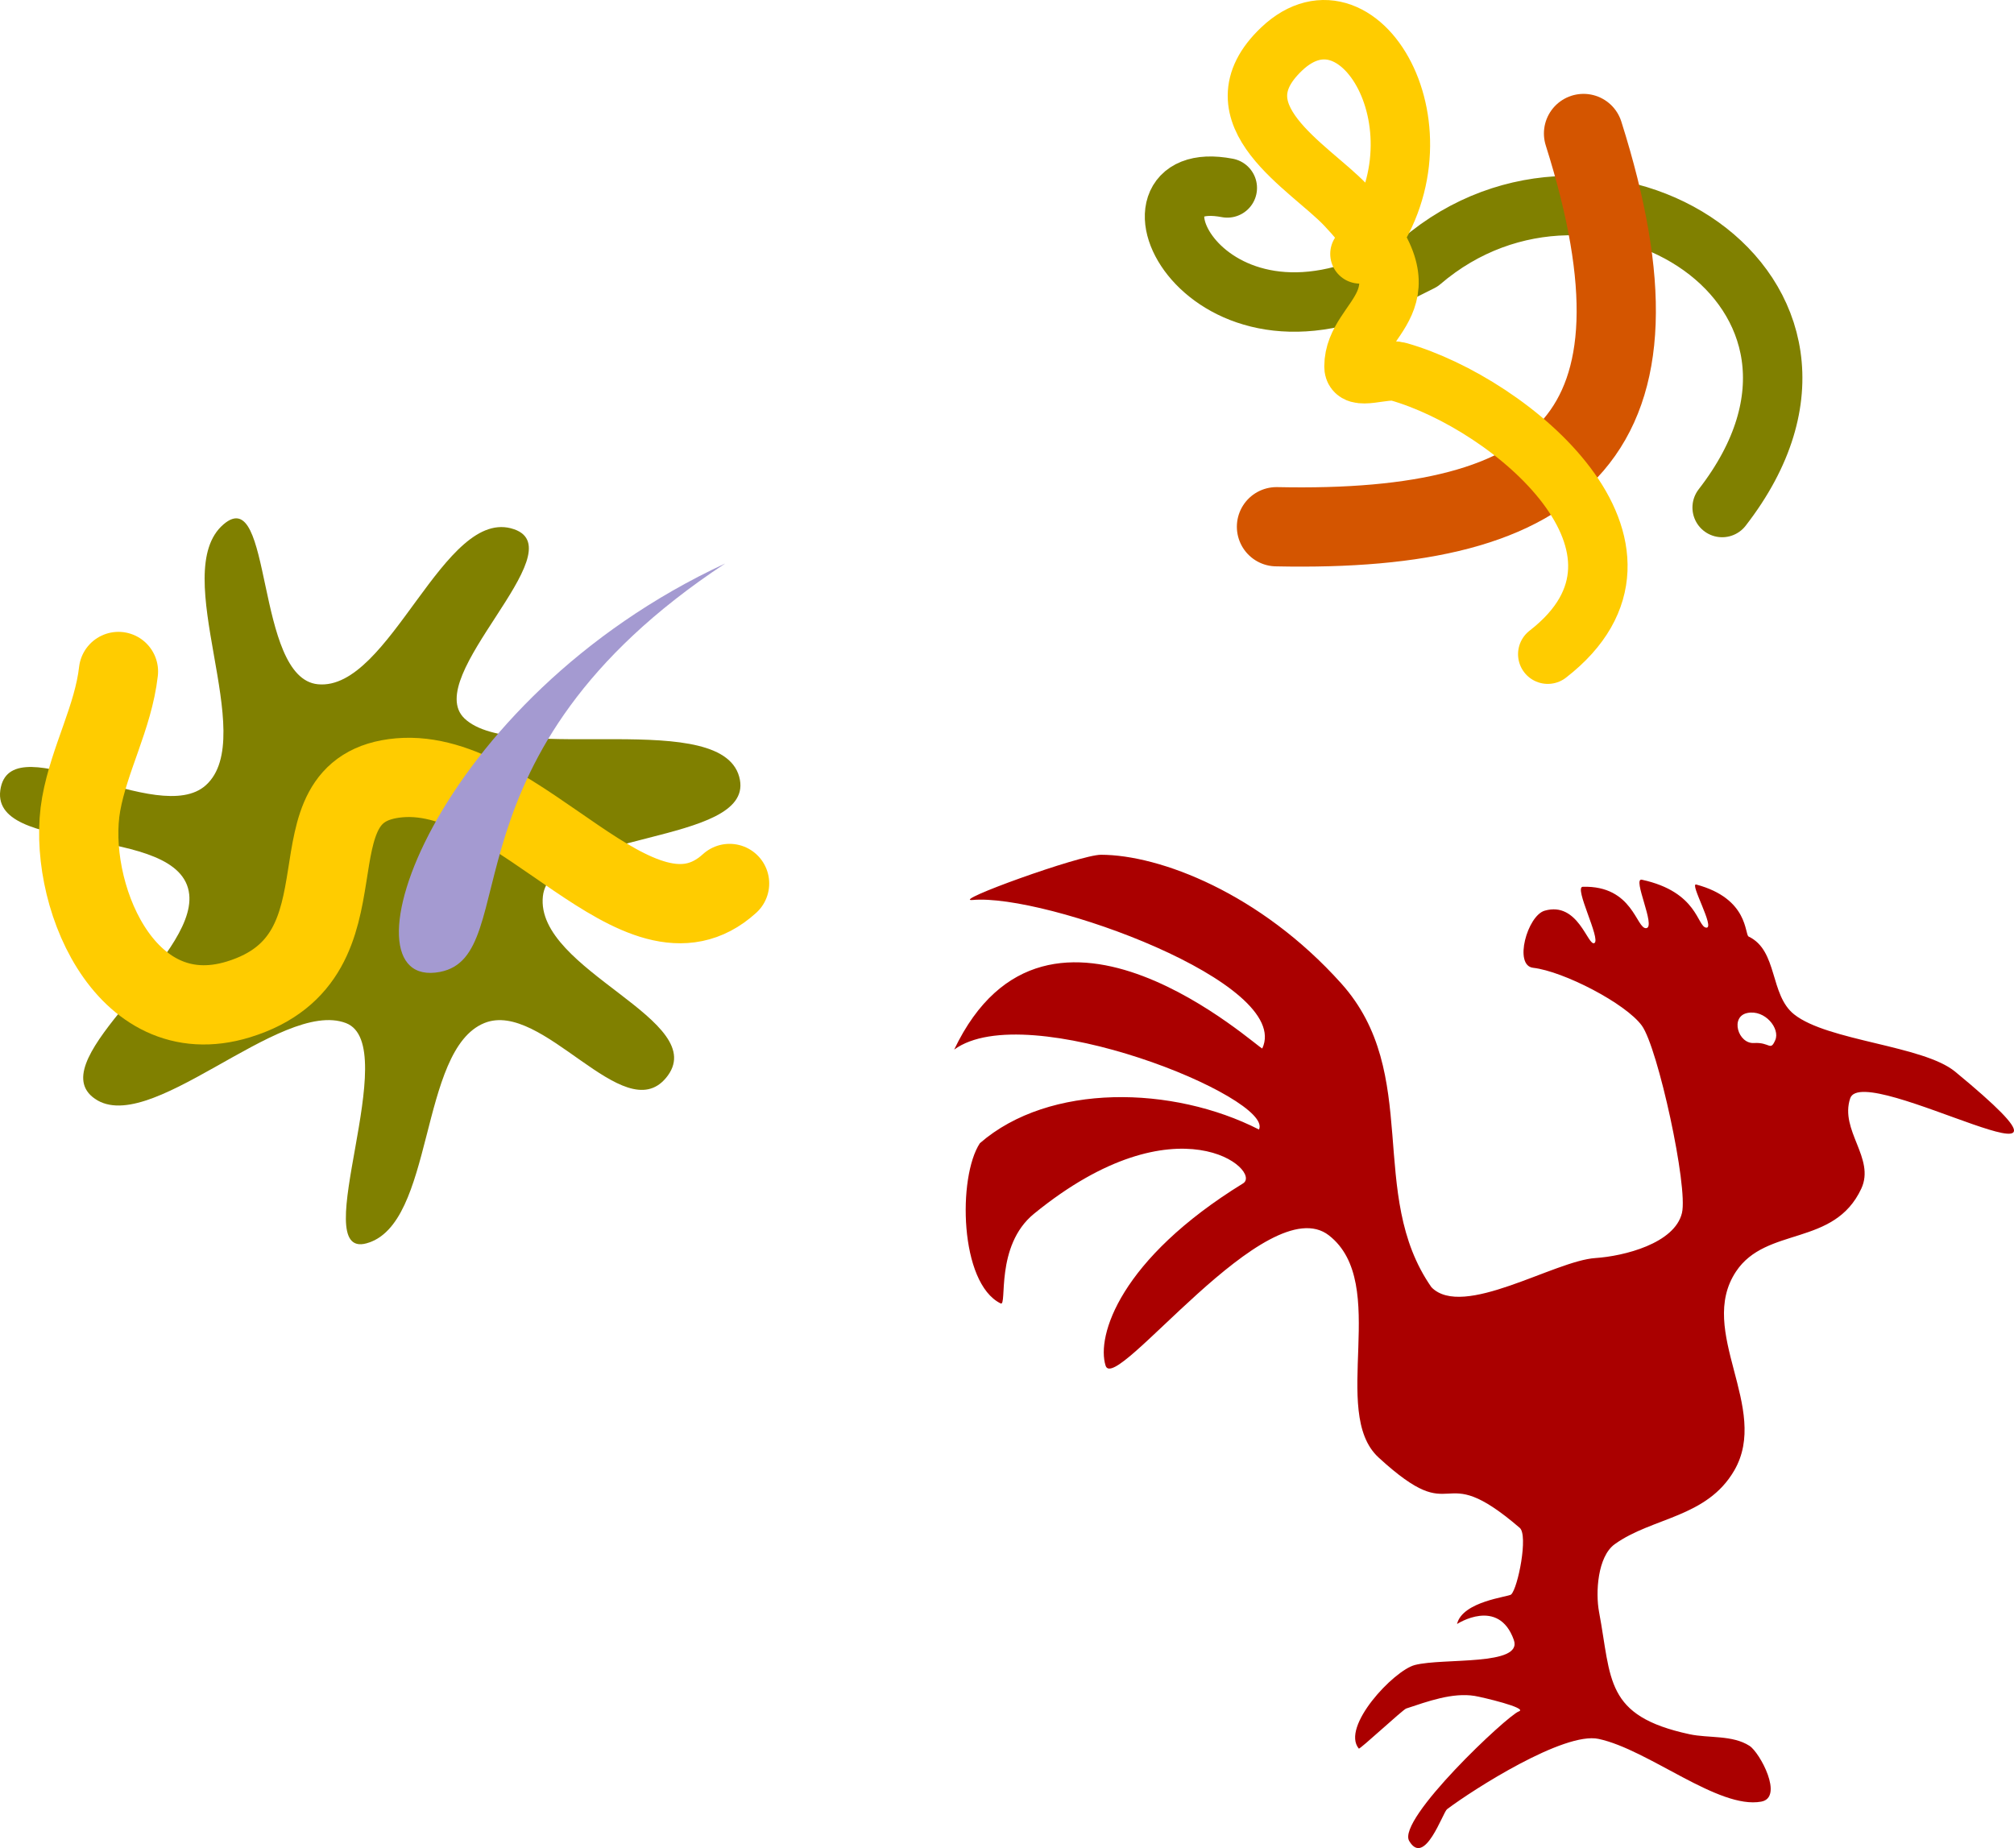 <?xml version="1.0" encoding="UTF-8" standalone="no"?>
<!-- Created with Inkscape (http://www.inkscape.org/) -->
<svg xmlns:dc="http://purl.org/dc/elements/1.1/" xmlns:cc="http://creativecommons.org/ns#" xmlns:rdf="http://www.w3.org/1999/02/22-rdf-syntax-ns#" xmlns:svg="http://www.w3.org/2000/svg" xmlns="http://www.w3.org/2000/svg" xmlns:sodipodi="http://sodipodi.sourceforge.net/DTD/sodipodi-0.dtd" xmlns:inkscape="http://www.inkscape.org/namespaces/inkscape" width="508.278" height="466.412" id="svg2999" sodipodi:version="0.32" inkscape:version="0.46+devel" sodipodi:docname="Originals.svg" inkscape:output_extension="org.inkscape.output.svg.inkscape" version="1.0">
<defs id="defs3001">
<inkscape:perspective sodipodi:type="inkscape:persp3d" inkscape:vp_x="0 : 526.18109 : 1" inkscape:vp_y="0 : 1000 : 0" inkscape:vp_z="744.09448 : 526.18109 : 1" inkscape:persp3d-origin="372.04724 : 350.78739 : 1" id="perspective3007" />
<inkscape:perspective id="perspective3000" inkscape:persp3d-origin="0.5 : 0.33333333 : 1" inkscape:vp_z="1 : 0.5 : 1" inkscape:vp_y="0 : 1000 : 0" inkscape:vp_x="0 : 0.5 : 1" sodipodi:type="inkscape:persp3d" />
</defs>
<sodipodi:namedview id="base" pagecolor="#ffffff" bordercolor="#666666" borderopacity="1.0" inkscape:pageopacity="0.0" inkscape:pageshadow="2" inkscape:zoom="1" inkscape:cx="252.31998" inkscape:cy="222.34485" inkscape:document-units="px" inkscape:current-layer="layer1" showgrid="false" inkscape:showpageshadow="false" inkscape:window-width="1920" inkscape:window-height="1140" inkscape:window-x="-5" inkscape:window-y="-3" />
<g inkscape:label="Calque 1" inkscape:groupmode="layer" id="layer1" transform="translate(-273.861,-127.98)">
<g id="g4580" transform="translate(386.003,198.266)">
<path sodipodi:type="star" style="color:#000000;fill:#808000;fill-opacity:1;stroke:none;stroke-width:5;marker:none;visibility:visible;display:inline;overflow:visible;enable-background:accumulate" id="path4561" sodipodi:sides="7" sodipodi:cx="328.65518" sodipodi:cy="233.72379" sodipodi:r1="92.807228" sodipodi:r2="43.700424" sodipodi:arg1="0.68216909" sodipodi:arg2="1.0117055" inkscape:flatsided="false" inkscape:rounded="0.3" inkscape:randomized="0.1" d="m 403.416,285.912 c -10.701,12.738 -31.135,-19.84 -45.797,-13.893 -16.679,6.765 -12.46,50.907 -29.78,55.604 -15.225,4.129 9.447,-49.977 -5.146,-55.588 -16.6,-6.384 -50.391,29.872 -63.995,18.618 -11.958,-9.893 26.152,-34.982 24.43,-51.099 -1.959,-18.335 -51.385,-9.405 -47.54,-27.052 3.38,-15.513 39.779,10.287 51.74,-0.507 13.605,-12.278 -9.746,-53.696 4.468,-65.844 12.495,-10.679 7.792,38.816 23.808,40.368 18.22,1.766 31.815,-45.279 49.526,-39.116 15.569,5.418 -23.539,37.249 -12.525,47.752 12.529,11.947 66.117,-3.184 69.508,15.514 2.981,16.437 -47.926,12.773 -49.727,29.34 -2.05,18.846 43.203,31.414 31.031,45.904 z" transform="translate(-347.517,-84.112)" />
<path style="color:#000000;fill:none;stroke:#ffcc00;stroke-width:20;stroke-linecap:round;stroke-linejoin:round;stroke-miterlimit:4;stroke-opacity:1;stroke-dasharray:none;stroke-dashoffset:0;marker:none;visibility:visible;display:inline;overflow:visible;enable-background:accumulate" d="m -82.248,99.181 c -1.309,11.527 -7.364,22.061 -9.404,33.459 -3.867,21.599 10.538,58.246 39.687,49.3 35.578,-10.92 10.568,-53.343 40.627,-55.927 30.508,-2.622 60.382,47.545 83.323,26.67" id="path4563" />
<path sodipodi:nodetypes="ccs" id="path4035" d="M -1.112,175.007 C 20.509,170.881 -2.27,120.116 70.881,71.924 -3.264,106.389 -27.577,180.058 -1.112,175.007 z" style="color:#000000;fill:#a49ad1;fill-opacity:1;fill-rule:nonzero;stroke:none;stroke-width:18.051;marker:none;visibility:visible;display:inline;overflow:visible;enable-background:accumulate" />
</g>
<path sodipodi:nodetypes="czzzczssscccssszcsssssssssssssssssssssssssssssssscsssz" d="m 721.887,390.486 c -1.279,2.916 -1.326,0.475 -5.354,0.731 -4.028,0.256 -6.12,-6.678 -1.677,-7.582 4.443,-0.904 8.311,3.935 7.032,6.851 z m -112.629,49.286 c -15.533,-12.132 -54.004,40.37 -56.374,32.873 -2.37,-7.497 3.632,-26.876 34.683,-45.997 5.033,-3.099 -16.47,-21.941 -52.757,7.658 -9.915,8.087 -6.679,23.481 -8.412,22.63 -10.423,-5.118 -10.845,-31.943 -5.242,-40.441 17.542,-15.261 48.74,-14.526 70.437,-3.449 3.847,-7.956 -58.672,-33.533 -76.923,-20.174 23.739,-49.74 77.433,0.404 77.759,-0.296 7.699,-16.536 -54.771,-39.124 -73.116,-37.46 -5.817,0.527 27.133,-11.412 32.392,-11.412 14.777,0 40.193,9.66 60.646,32.466 20.453,22.806 6.338,53.165 22.776,76.693 7.935,8.059 30.978,-6.696 41.376,-7.383 7.182,-0.475 19.969,-3.664 21.834,-11.357 1.596,-6.584 -6.077,-41.739 -10.121,-47.3 -4.081,-5.611 -19.768,-13.709 -27.437,-14.595 -4.96,-0.573 -1.463,-13.15 2.913,-14.411 8.484,-2.446 10.916,9.157 12.564,8.16 1.647,-0.997 -5.257,-14.129 -2.949,-14.195 12.715,-0.366 13.495,10.731 16.026,10.443 2.531,-0.288 -3.619,-12.769 -1.109,-12.226 14.223,3.082 13.91,11.888 16.244,12.099 2.333,0.212 -4.319,-11.366 -2.515,-10.882 13.297,3.567 12.162,12.627 13.215,13.13 7.424,3.544 5.272,14.714 11.486,19.643 8.493,6.737 32.576,7.812 40.635,14.457 43.917,36.203 -23.237,-3.066 -26.494,6.729 -2.7,8.121 6.375,15.117 2.802,22.792 -6.857,14.732 -23.984,9.439 -31.614,20.913 -10.024,15.075 8.731,34.444 -0.455,50.232 -6.94,11.928 -20.656,11.779 -30.135,18.568 -4.38,3.137 -4.884,12.285 -3.98,17.102 3.205,17.077 1.35,26.261 22.857,30.882 4.792,1.029 10.798,0.143 15.124,2.932 2.598,1.675 8.703,13.014 2.957,14.073 -10.8,1.989 -28.386,-13.11 -41.052,-15.832 -8.71,-1.871 -31.541,12.705 -38.245,17.746 -1.066,0.802 -5.641,14.656 -9.552,8.014 -3.187,-5.412 24.833,-31.724 27.669,-32.698 2.461,-0.846 -9.33,-3.617 -11.144,-3.909 -5.614,-0.905 -11.826,1.377 -17.291,3.183 -0.83,0.274 -11.715,10.393 -11.95,10.11 -4.564,-5.49 8.812,-19.718 14.152,-21.095 7.168,-1.848 27.333,0.311 24.97,-6.327 -3.861,-10.845 -14.336,-4.018 -14.336,-4.018 1.39,-5.768 13.037,-6.837 13.668,-7.458 1.725,-1.701 4.335,-14.94 2.161,-16.809 -21.214,-18.231 -15.102,1.113 -35.644,-17.774 -12.452,-11.449 3.036,-43.897 -12.497,-56.029 z" style="color:#000000;fill:#aa0000;fill-opacity:1;fill-rule:evenodd;stroke:none;stroke-width:15;marker:none;visibility:visible;display:inline;overflow:visible;enable-background:accumulate" id="path2896" />
<g id="g3980" transform="translate(5.725,-406.968)">
<path id="path3974" d="m 702.762,663.034 c 42.578,-54.886 -31.444,-100.256 -75.987,-62.069 l -6.771,3.394 c -48.494,25.12 -72.177,-27.721 -42.132,-21.983" style="color:#000000;fill:none;stroke:#808000;stroke-width:15;stroke-linecap:round;stroke-linejoin:round;stroke-miterlimit:4;stroke-opacity:1;stroke-dasharray:none;stroke-dashoffset:0;marker:none;visibility:visible;display:inline;overflow:visible;enable-background:accumulate" />
<path id="path3970" d="m 667.777,568.638 c 23.976,75.753 -4.964,100.804 -77.492,99.246" style="color:#000000;fill:none;stroke:#d45500;stroke-width:20;stroke-linecap:round;stroke-linejoin:round;stroke-miterlimit:4;stroke-opacity:1;stroke-dasharray:none;stroke-dashoffset:0;marker:none;visibility:visible;display:inline;overflow:visible;enable-background:accumulate" />
<path id="path3976" d="m 658.749,700.049 c 34.384,-26.65 -9.191,-63.139 -37.618,-71.282 -3.64,-1.043 -11.285,2.493 -11.285,-1.293 0,-13.019 21.203,-16.15 -2.069,-40.733 -9.224,-9.743 -33.601,-22.916 -16.176,-39.44 20.266,-19.218 43.886,22.915 19.749,51.724" style="color:#000000;fill:none;stroke:#ffcc00;stroke-width:15;stroke-linecap:round;stroke-linejoin:round;stroke-miterlimit:4;stroke-opacity:1;stroke-dasharray:none;stroke-dashoffset:0;marker:none;visibility:visible;display:inline;overflow:visible;enable-background:accumulate" />
</g>
</g>
</svg>
